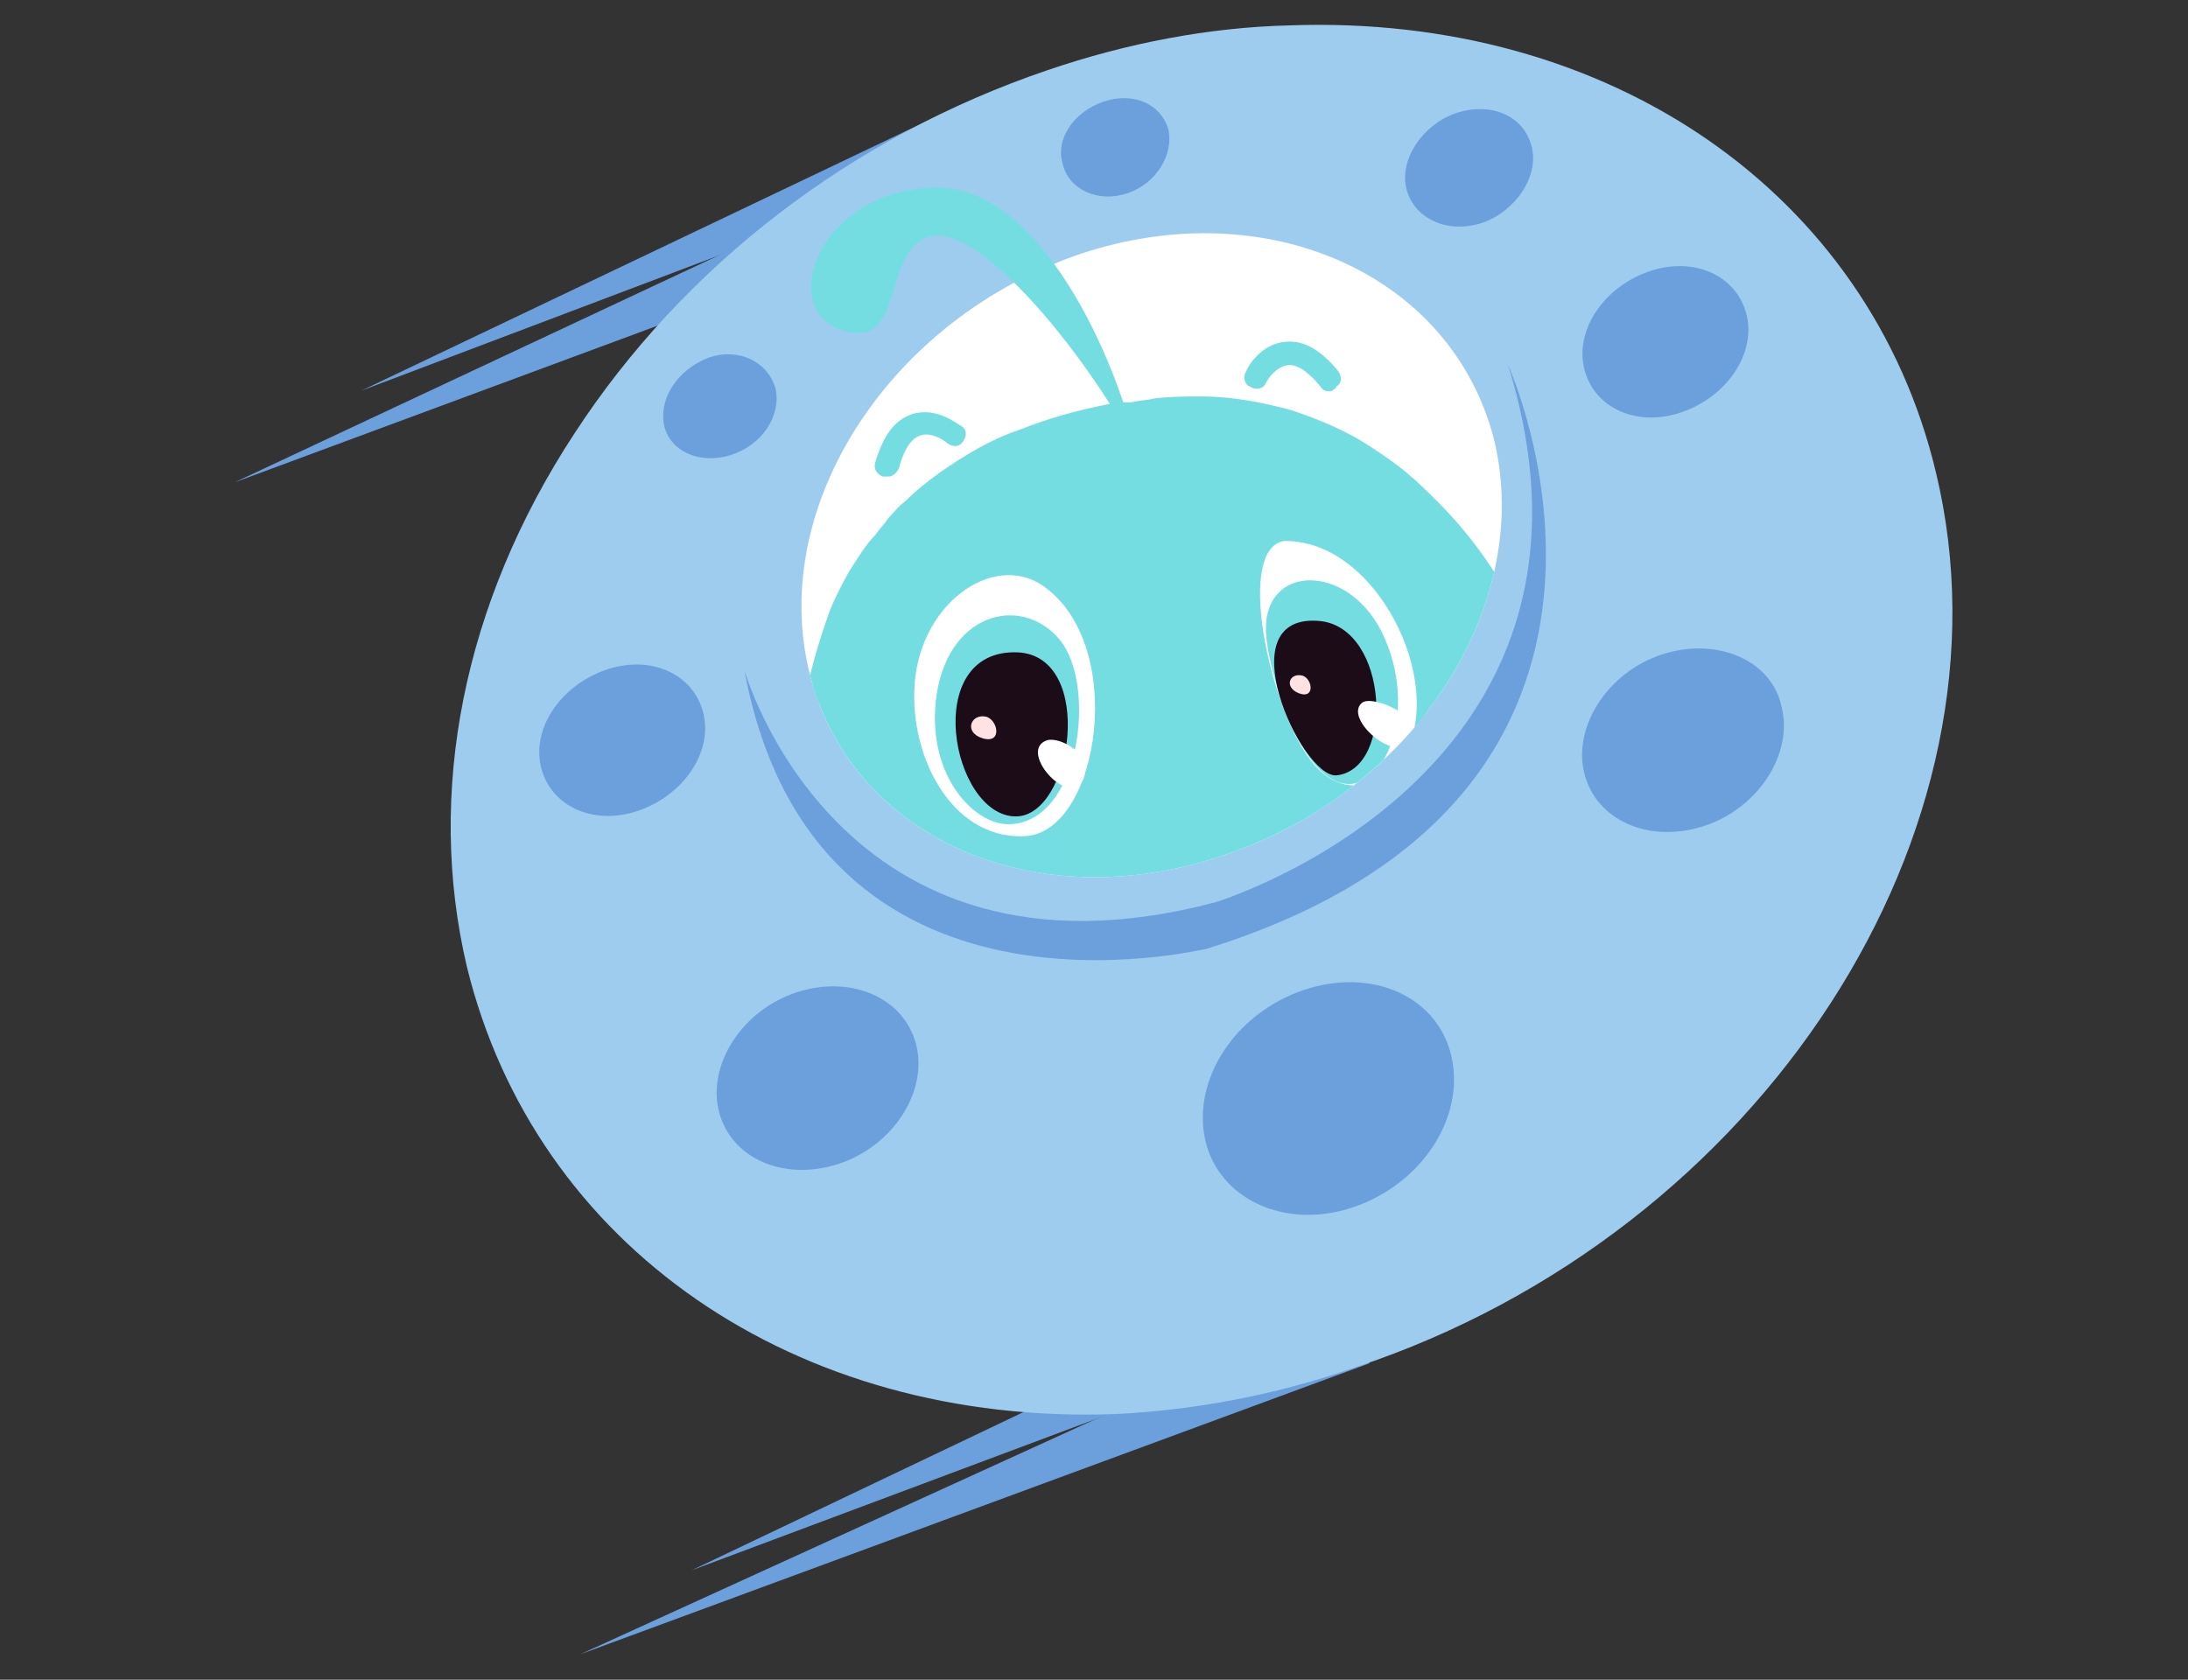 <?xml version="1.0" encoding="utf-8"?>
<!-- Generator: Adobe Illustrator 23.0.2, SVG Export Plug-In . SVG Version: 6.00 Build 0)  -->
<svg version="1.1" id="Layer_1" xmlns="http://www.w3.org/2000/svg" xmlns:xlink="http://www.w3.org/1999/xlink" x="0px" y="0px"
	 viewBox="0 0 112 86" style="enable-background:new 0 0 112 86;" xml:space="preserve">
<rect x="0" y="0" width="112" height="86" fill="#333333" stroke="none"/>
<style type="text/css">
	.st0{fill:#6CA0DC;}
	.st1{fill:#9ECCEF;}
	.st2{fill:#FFFFFF;}
	.st3{clip-path:url(#SVGID_2_);}
	.st4{fill:#74DDE2;}
	.st5{opacity:0.3;fill:#74DDE2;}
	.st6{fill:#1C0C18;}
	.st7{fill:#FFE3E3;}
</style>
<g>
	<g>
		<g>
			<g>
				<polygon class="st0" points="65.6,66 35.4,80.4 69.6,67.6 				"/>
			</g>
			<g>
				<polygon class="st0" points="68.7,66.9 29.7,84.7 70.1,69.8 				"/>
			</g>
		</g>
	</g>
	<g>
		<g>
			<g>
				<polygon class="st0" points="48.7,5.6 18.5,20 52.6,7.1 				"/>
			</g>
			<g>
				<polygon class="st0" points="47.4,8.1 12,24.7 48.7,11.1 				"/>
			</g>
		</g>
	</g>
	<g>
		<path class="st1" d="M57.1,72.4c-16.4,0.6-29.7-8.6-33.2-22.9c-2.1-8.9-0.2-18.6,5.5-27.3C35,13.6,43.6,7,53.6,3.6
			c4.1-1.4,8.3-2.2,12.4-2.3c16.4-0.6,29.7,8.6,33.1,22.9c4.4,18.3-8.9,38.9-29.7,45.8C65.4,71.4,61.2,72.2,57.1,72.4z"/>
	</g>
	<path class="st2" d="M76.5,22.6c2,8.5-4.2,18-13.9,21.2c-9.7,3.3-19.2-1-21.2-9.5c-2-8.5,4.2-18,13.9-21.3
		C64.9,9.8,74.4,14.1,76.5,22.6z"/>
	<g>
		<g>
			<path class="st0" d="M78.4,7.5c0.4,1.5-0.8,3.3-2.5,3.9c-1.8,0.6-3.5-0.2-3.9-1.7c-0.4-1.5,0.8-3.3,2.5-3.9
				C76.3,5.2,78,5.9,78.4,7.5z"/>
			<g>
				<g>
					<g>
						<path class="st0" d="M36,36.5c0.5,2-1,4.2-3.3,5c-2.3,0.8-4.5-0.2-5-2.2c-0.5-2,1-4.2,3.3-5C33.3,33.5,35.5,34.5,36,36.5z"/>
					</g>
					<g>
						<path class="st0" d="M46.9,53.5c0.6,2.4-1.2,5.2-4,6.1c-2.8,0.9-5.5-0.3-6.1-2.7c-0.6-2.4,1.2-5.2,4-6.1
							C43.6,49.9,46.3,51.1,46.9,53.5z"/>
					</g>
					<g>
						<path class="st0" d="M91.2,36.2c0.6,2.4-1.2,5.2-4,6.1c-2.8,0.9-5.5-0.3-6.1-2.7c-0.6-2.4,1.2-5.2,4-6.1
							C87.9,32.6,90.7,33.8,91.2,36.2z"/>
					</g>
					<g>
						<path class="st0" d="M74.3,54.1c0.7,3.1-1.5,6.5-5,7.7c-3.5,1.2-6.9-0.4-7.6-3.4c-0.7-3.1,1.5-6.5,5-7.7
							C70.2,49.5,73.6,51,74.3,54.1z"/>
					</g>
					<g>
						<path class="st0" d="M89.4,16.1c0.5,2-1,4.2-3.3,5c-2.3,0.8-4.5-0.2-5-2.2c-0.5-2,1-4.2,3.3-5C86.7,13.1,88.9,14.1,89.4,16.1z
							"/>
					</g>
					<g>
						<path class="st0" d="M39.7,19.9c0.3,1.4-0.7,2.9-2.3,3.4c-1.6,0.5-3.1-0.2-3.4-1.5c-0.3-1.4,0.7-2.9,2.3-3.5
							C37.8,17.8,39.3,18.5,39.7,19.9z"/>
					</g>
					<g>
						<path class="st0" d="M59.8,6.6c0.3,1.3-0.6,2.8-2.1,3.3c-1.5,0.5-3-0.2-3.3-1.5C54,7.1,55,5.7,56.5,5.2
							C58,4.7,59.4,5.3,59.8,6.6z"/>
					</g>
				</g>
			</g>
		</g>
		<path class="st0" d="M38.1,34.3c0,0,4.8,17,24.1,11.9c0,0,21.5-6.5,15-27.5c0,0,10,22-15.5,29.9C61.8,48.5,41.7,53.7,38.1,34.3z"
			/>
	</g>
	<g>
		<defs>
			<path id="SVGID_1_" d="M76.5,22.6c2,8.5-4.2,18-13.9,21.2c-9.7,3.3-19.2-1-21.2-9.5c-2-8.5,4.2-18,13.9-21.3
				C64.9,9.8,74.4,14.1,76.5,22.6z"/>
		</defs>
		<clipPath id="SVGID_2_">
			<use xlink:href="#SVGID_1_"  style="overflow:visible;"/>
		</clipPath>
		<g class="st3">
			<g>
				<g>
					<g>
						<path class="st4" d="M54.5,50.8c0,0-10.7,0.2-12.7-6.4c-2-6.6-0.3-20.8,15.6-23.6c15.9-2.8,22.2,13.8,21.2,18.3
							c-0.9,4.6-8.7,8.4-8.7,8.4S66.3,50.5,54.5,50.8z"/>
						<path class="st5" d="M75.8,29.3c1.6,3.2,2.2,6.3,1.8,7.9c-0.9,4.4-8.4,8.1-8.4,8.1s-3.6,2.9-14.9,3.1c0,0-10.3,0.2-12.2-6.2
							c-0.6-1.9-0.8-4.4-0.5-7c-0.7,3.5-0.5,6.8,0.2,9.2c2,6.6,12.7,6.4,12.7,6.4C66.3,50.5,70,47.6,70,47.6s7.8-3.8,8.7-8.4
							C79.1,37.3,78.2,33.2,75.8,29.3z"/>
						<path class="st4" d="M56.7,50.4c0,0-0.4,0.1-1.1,0.3c-0.7,0.1-1.8,0.3-3.1,0.3c-1.4,0-3-0.2-4.9-0.8c-0.9-0.3-1.8-0.8-2.7-1.4
							c-0.1-0.1-0.2-0.1-0.3-0.2c-0.1-0.1-0.2-0.2-0.3-0.3c-0.1-0.1-0.2-0.2-0.3-0.3c-0.1-0.1-0.2-0.2-0.3-0.3
							c-0.2-0.2-0.4-0.4-0.6-0.6c-0.2-0.2-0.4-0.5-0.5-0.7c-0.7-1-1.2-2.1-1.5-3.3c-0.3-1.2-0.3-2.5-0.3-3.8c0-0.7,0.1-1.3,0.2-2
							c0.1-0.7,0.2-1.3,0.3-2c0.3-1.4,0.7-2.7,1.2-4.1c0.3-0.7,0.6-1.3,1-2c0.4-0.6,0.8-1.3,1.3-1.8c0.2-0.3,0.5-0.6,0.7-0.9
							c0.3-0.3,0.5-0.6,0.8-0.8c0.5-0.5,1.1-1,1.8-1.5c1.3-0.9,2.6-1.7,4.1-2.2c1.5-0.6,3-1,4.5-1.3l0.6-0.1l0.1,0c0,0,0,0,0.1,0
							l0.1,0l0.3,0c0.4-0.1,0.8-0.1,1.2-0.2c0.8-0.1,1.6-0.1,2.4-0.1c1.6,0,3.1,0.3,4.6,0.7c1.5,0.5,2.9,1.1,4.1,1.9
							c0.6,0.4,1.2,0.8,1.8,1.3c0.6,0.5,1.1,1,1.6,1.5c1,1,1.9,2.1,2.7,3.3c0.4,0.6,0.7,1.2,1,1.8c0.1,0.2,0.1,0.3,0.2,0.5
							c0,0.1,0.1,0.1,0.1,0.2l0.1,0.2c0.1,0.3,0.3,0.6,0.4,0.9c0.6,1.2,1,2.4,1.1,3.7c0.1,0.6,0.1,1.2,0,1.9c0,0.3-0.1,0.6-0.1,0.9
							c0,0.1-0.1,0.3-0.1,0.4c0,0.1-0.1,0.3-0.1,0.4c-0.4,1.1-0.9,2.1-1.7,2.9c-0.3,0.4-0.7,0.8-1.1,1.1c-0.4,0.3-0.8,0.7-1.1,0.9
							c-1.5,1.1-3,1.9-4.3,2.4c-0.3,0.1-0.6,0.3-0.9,0.4c-0.3,0.1-0.5,0.2-0.8,0.3c-0.2,0.1-0.5,0.2-0.7,0.3
							c-0.2,0.1-0.4,0.1-0.6,0.2c-0.7,0.2-1.1,0.3-1.1,0.3s0.4-0.1,1-0.4c0.2-0.1,0.4-0.1,0.6-0.2c0.2-0.1,0.4-0.2,0.7-0.3
							c0.2-0.1,0.5-0.2,0.8-0.3c0.3-0.1,0.6-0.3,0.9-0.4c1.2-0.6,2.6-1.4,4.1-2.6c0.4-0.3,0.7-0.6,1.1-1c0.3-0.4,0.7-0.7,1-1.1
							c0.1-0.1,0.2-0.2,0.2-0.3c0.1-0.1,0.1-0.2,0.2-0.3c0.1-0.1,0.1-0.2,0.2-0.3c0.1-0.1,0.1-0.2,0.2-0.3c0.1-0.1,0.1-0.2,0.2-0.3
							c0.1-0.1,0.1-0.2,0.2-0.4c0.1-0.2,0.2-0.5,0.3-0.8c0.1-0.1,0.1-0.3,0.1-0.4c0-0.1,0.1-0.3,0.1-0.4c0-0.3,0.1-0.5,0.1-0.8
							c0.1-0.6,0-1.1,0-1.7c-0.1-1.2-0.5-2.3-1-3.5c-0.1-0.3-0.3-0.6-0.4-0.9l-0.1-0.2c0-0.1-0.1-0.1-0.1-0.2
							c-0.1-0.1-0.1-0.3-0.2-0.4c-0.3-0.6-0.6-1.2-1-1.7c-0.7-1.1-1.6-2.2-2.6-3.2c-0.5-0.5-1-1-1.6-1.4c-0.5-0.5-1.1-0.9-1.7-1.3
							c-1.2-0.8-2.5-1.4-4-1.9c-1.4-0.4-2.9-0.7-4.4-0.7c-0.8,0-1.5,0-2.3,0.1c-0.4,0-0.8,0.1-1.1,0.2l-0.3,0l-0.1,0l-0.1,0l-0.1,0
							l-0.6,0.1c-1.5,0.3-3,0.7-4.4,1.3c-1.4,0.6-2.7,1.3-3.9,2.2c-0.6,0.4-1.2,0.9-1.7,1.4c-0.3,0.2-0.5,0.5-0.8,0.8
							c-0.2,0.3-0.5,0.5-0.7,0.8c-0.5,0.6-0.9,1.2-1.2,1.8c-0.4,0.6-0.7,1.2-1,1.9c-0.6,1.3-0.9,2.6-1.2,3.9c-0.1,0.7-0.2,1.3-0.3,2
							c-0.1,0.7-0.1,1.3-0.2,1.9c-0.1,1.3,0,2.5,0.3,3.7c0.3,1.1,0.7,2.2,1.3,3.1c0.2,0.2,0.3,0.4,0.5,0.6c0.2,0.2,0.4,0.4,0.6,0.6
							c0.1,0.1,0.2,0.2,0.3,0.3c0.1,0.1,0.2,0.2,0.3,0.2c0.1,0.1,0.2,0.2,0.3,0.2c0.1,0.1,0.2,0.2,0.3,0.2c0.8,0.6,1.7,1.1,2.5,1.4
							c1.7,0.7,3.3,1,4.7,1c1.3,0.1,2.4,0,3.1-0.1C56.3,50.5,56.7,50.4,56.7,50.4z"/>
						<path class="st5" d="M54.5,43.3c0.3,2-1,3.8-2.9,4.2c-2,0.3-3.8-1-4.2-2.9c-0.3-2,1-3.8,2.9-4.2C52.3,40,54.2,41.4,54.5,43.3z
							"/>
						<path class="st5" d="M73.4,40c0.3,2-1,3.8-2.9,4.2c-2,0.3-3.8-1-4.2-2.9c-0.3-2,1-3.8,2.9-4.2C71.2,36.7,73.1,38,73.4,40z"/>
						<g>
							<path class="st4" d="M48.3,27.8c-0.4,0.5-1,0.7-1.3,0.4c-0.3-0.3-0.1-0.8,0.3-1.3c0.4-0.5,1-0.7,1.3-0.4
								C48.9,26.8,48.7,27.4,48.3,27.8z"/>
							<path class="st4" d="M49.9,25.8c-0.3,0.3-0.8,0.4-0.9,0.2c-0.2-0.2,0-0.6,0.3-0.9c0.3-0.3,0.8-0.4,0.9-0.2
								C50.3,25.1,50.2,25.5,49.9,25.8z"/>
						</g>
					</g>
					<path class="st4" d="M61.9,39c1.1-0.3,1.9,1.4,0.7,1.9C60.7,41.7,59.9,39.6,61.9,39z"/>
					<g>
						<g>
							<path class="st4" d="M53.4,29c-3.2-2.2-7.8,1-7.6,5.9c0.2,4.2,2.6,8.6,6.7,8.3C56.6,42.8,58.1,32.3,53.4,29z"/>
							<path class="st2" d="M53.4,30c-2.6-1.8-6.5,1-6.6,5.4c-0.1,3.8,2.2,7.7,5.8,7.4C56.3,42.4,57.7,33,53.4,30z"/>
							<path class="st4" d="M54.2,32.7c-2-2.3-5.8-1.3-6.3,3.2c-0.4,3.9,2,6.3,3.7,6.3C55.3,42.2,56.2,35,54.2,32.7z"/>
							<path class="st4" d="M65.4,26.4C62.6,27,65.5,38,68.1,39.8c2,1.4,4.2,0.4,4.8-1.9C73.8,33.8,70.2,25.3,65.4,26.4z"/>
							<path class="st2" d="M65.7,27.7c-2.6,0.5-0.5,9.5,1.8,11.7c1.8,1.7,3.7,0.4,4.4-0.8C74,35,70.5,27.6,65.7,27.7z"/>
							<path class="st4" d="M64.8,32.3c-0.1-3.4,4.1-3.5,5.9,0c2.1,4.2,0,8.7-2.3,7.7C66.1,39,64.8,33.6,64.8,32.3z"/>
							<path class="st6" d="M67.6,31.8c3.5,0.4,3.8,7.6,0.8,7.9C66.6,39.8,62.7,31.3,67.6,31.8z"/>
							<path class="st6" d="M52.1,33.4c-5-0.2-3.4,8.4-0.1,8.4C54.9,41.8,56.1,33.6,52.1,33.4z"/>
							<path class="st2" d="M53.6,37.9c0.7-0.2,2.5,0.8,1.8,2.1C54.6,41.3,52.1,38.4,53.6,37.9z"/>
							<path class="st2" d="M69.7,36c0.5-0.5,3.5,0.8,2.6,2C71.4,39.1,68.8,36.8,69.7,36z"/>
							<path class="st4" d="M55,30.7c-3.1-5.7-11.4-1.9-8.8,6.5C45,30.5,51.5,26,55,30.7z"/>
							<path class="st4" d="M64.2,28.4c0.3-4.8,5.7-2.5,7.9,3.5C69.2,26.6,65.2,25.9,64.2,28.4z"/>
						</g>
						<path class="st7" d="M50.5,36.7c-0.8-0.2-1.2,0.8-0.2,1.1C51.3,38.1,51.1,36.9,50.5,36.7z"/>
						<path class="st7" d="M66.7,34.6c-0.7-0.2-1,0.6-0.2,0.9C67.3,35.8,67.2,34.8,66.7,34.6z"/>
					</g>
					<path class="st4" d="M61.8,39.9c0,0.3-0.3,1-0.9,1.1c-0.6,0.1-1.1-0.6-1.1-0.9C59.8,39.6,61.8,39.4,61.8,39.9z"/>
					<g>
						<g>
							<path class="st4" d="M68.2,20c-0.2,0.1-0.5,0-0.6-0.2c-0.4-0.5-1.1-1.2-1.7-1.1c-0.6,0.1-1,0.7-1.1,0.9
								c-0.1,0.3-0.5,0.4-0.8,0.2c-0.3-0.1-0.4-0.5-0.2-0.8c0-0.1,0.7-1.4,2-1.5c0.9-0.1,1.8,0.4,2.7,1.5c0.2,0.3,0.2,0.6-0.1,0.8
								C68.4,19.9,68.3,19.9,68.2,20z"/>
						</g>
					</g>
					<g>
						<g>
							<path class="st4" d="M45.5,24.4c0.2,0,0.4-0.2,0.5-0.4c0.2-0.7,0.5-1.5,1.1-1.7c0.5-0.2,1.2,0.2,1.4,0.4
								c0.3,0.2,0.6,0.2,0.8-0.1c0.2-0.3,0.2-0.6-0.1-0.8c-0.1,0-1.2-1-2.5-0.6c-0.9,0.3-1.5,1.1-1.9,2.5c-0.1,0.3,0.1,0.6,0.4,0.7
								C45.4,24.4,45.5,24.4,45.5,24.4z"/>
						</g>
					</g>
				</g>
			</g>
		</g>
	</g>
	<g>
		<path class="st4" d="M58.2,23.3C57.7,20,53.7,9.4,47.8,9.6c-6,0.2-8,6.3-4.7,7.3c3.3,1.1,2-4.1,4.5-4.8
			C50.8,11.4,57.4,20.9,58.2,23.3z"/>
		<path class="st4" d="M43.7,11.7c-2.3,0.6-2.1,3.8-0.3,3.3C45.1,14.5,45.8,11.1,43.7,11.7z"/>
	</g>
</g>
</svg>
